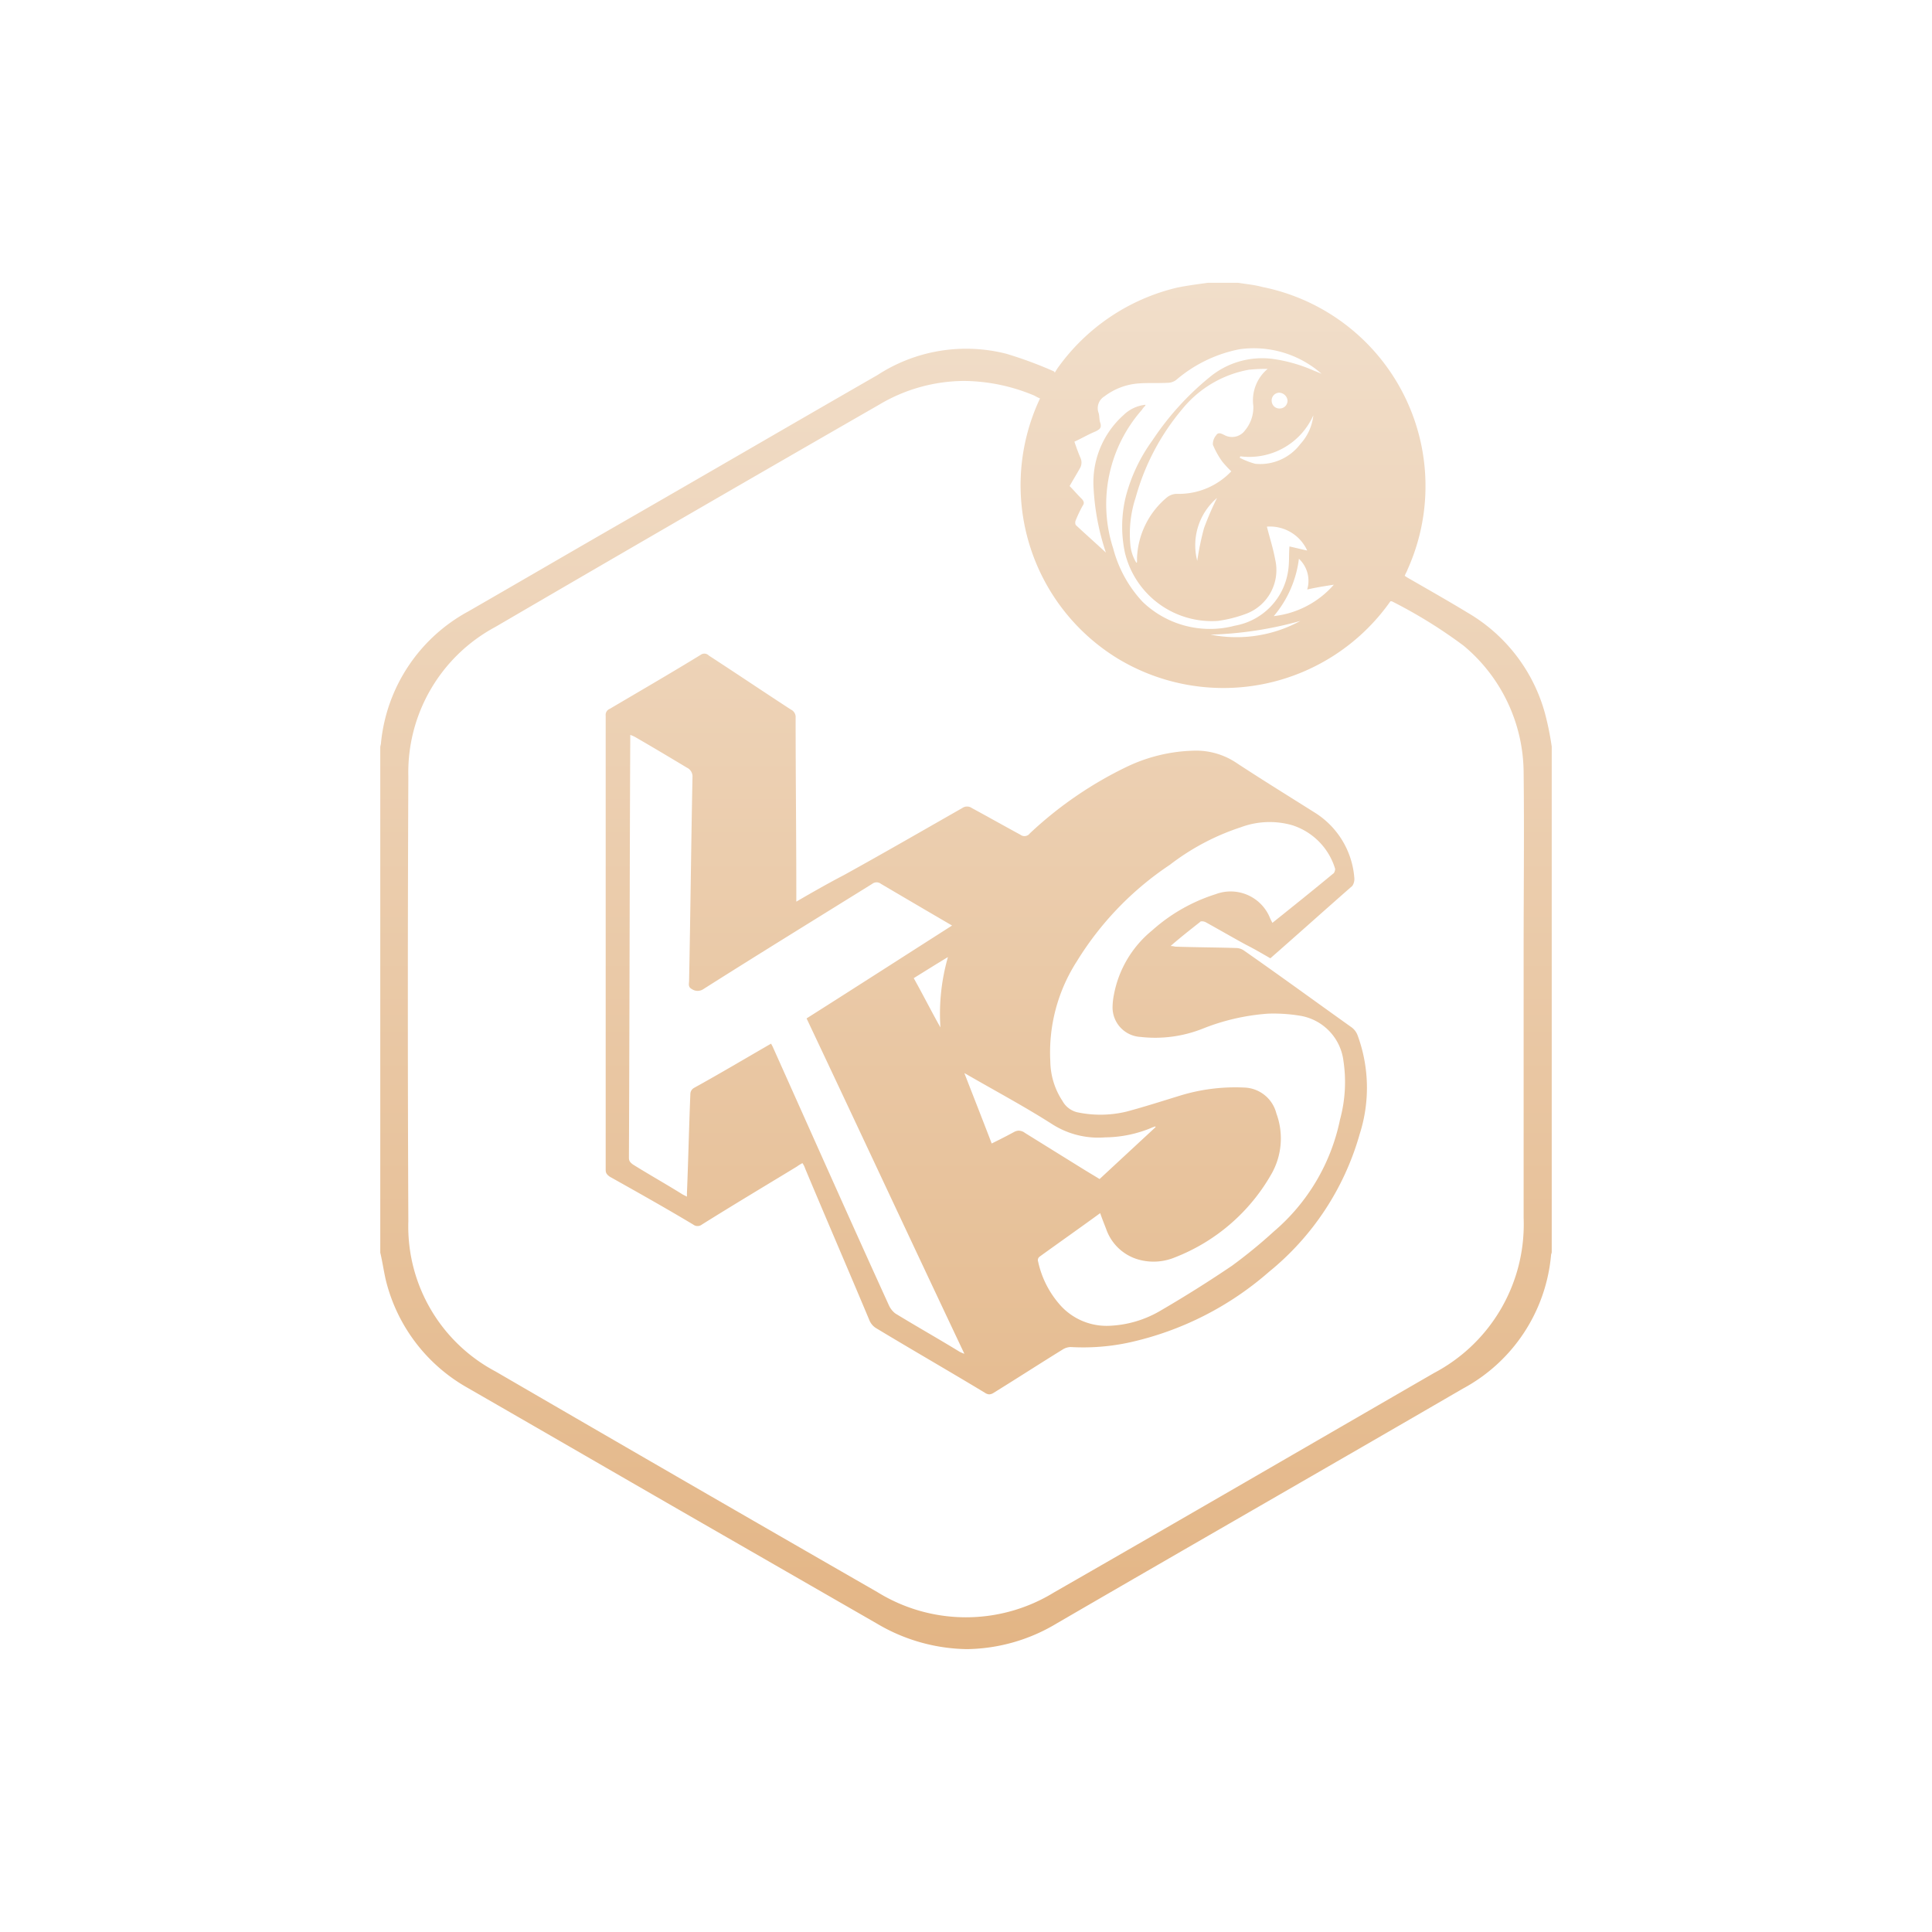 <svg xmlns="http://www.w3.org/2000/svg" xmlns:xlink="http://www.w3.org/1999/xlink" width="70" height="70" viewBox="0 0 70 70">
  <defs>
    <clipPath id="clip-path">
      <rect id="Rectangle_4" data-name="Rectangle 4" width="70" height="70"/>
    </clipPath>
    <linearGradient id="linear-gradient" x1="0.5" x2="0.5" y2="1" gradientUnits="objectBoundingBox">
      <stop offset="0" stop-color="#f1deca"/>
      <stop offset="1" stop-color="#e3b585"/>
    </linearGradient>
  </defs>
  <g id="footer_KS_1" clip-path="url(#clip-path)">
    <g id="cbvbv-en0" transform="translate(-0.52 10.247)">
      <g id="Group_3" data-name="Group 3" transform="translate(14.3)">
        <path id="Union_1" data-name="Union 1" d="M-259.789-491.669l-5.939-3.415c-2.97-1.707-5.915-3.415-8.884-5.123a6.159,6.159,0,0,1-2.97-3.91c-.074-.322-.123-.669-.2-.99v-18.313c0-.049.025-.1.025-.148a6.094,6.094,0,0,1,3.167-4.775c1.806-1.039,3.588-2.079,5.395-3.119,3.144-1.806,6.286-3.638,9.429-5.444a5.89,5.89,0,0,1,4.676-.768,14.622,14.622,0,0,1,1.732.643c0,.049,0,.025.025.025.024-.049.049-.075.074-.124a7.42,7.42,0,0,1,4.356-2.945c.371-.074.742-.123,1.113-.173h1.089c.3.049.594.074.866.149a7.357,7.357,0,0,1,5.271,10.245c-.025.075-.074.148-.1.223a2.1,2.1,0,0,0,.2.123c.693.4,1.386.792,2.079,1.213a6.082,6.082,0,0,1,2.8,3.638,10.688,10.688,0,0,1,.247,1.212v18.312c0,.049-.025.075-.025.124a6.111,6.111,0,0,1-3.192,4.826c-4.9,2.846-9.824,5.666-14.724,8.512a6.459,6.459,0,0,1-3.245.928A6.561,6.561,0,0,1-259.789-491.669Zm.1-44.173q-6.978,4.01-13.932,8.068a5.979,5.979,0,0,0-3.144,5.42q-.036,8.054,0,16.11A5.946,5.946,0,0,0-273.6-500.8q6.9,4.01,13.834,7.994a6.1,6.1,0,0,0,6.409,0c4.578-2.624,9.181-5.3,13.759-7.944a6.085,6.085,0,0,0,3.242-5.617v-9.7c0-2.153.025-4.281,0-6.434a6.022,6.022,0,0,0-2.177-4.6,17.606,17.606,0,0,0-2.6-1.608h-.049a7.4,7.4,0,0,1-9.875,2.079,7.365,7.365,0,0,1-2.821-9.428,1.556,1.556,0,0,1-.2-.1,6.7,6.7,0,0,0-2.551-.534A6.073,6.073,0,0,0-259.69-535.842Zm11.977,8.339a4.831,4.831,0,0,0,3.267-.494A13.405,13.405,0,0,1-247.712-527.5Zm-2.351-8.29a.642.642,0,0,0-.123.148,5.173,5.173,0,0,0-1.04,5.024,4.5,4.5,0,0,0,1.064,1.931,3.518,3.518,0,0,0,3.341.866,2.363,2.363,0,0,0,1.931-1.98c.049-.3.025-.594.049-.891.223.049.421.1.643.148a1.483,1.483,0,0,0-1.46-.866c.1.4.222.767.3,1.188a1.693,1.693,0,0,1-1.015,1.955,4.763,4.763,0,0,1-1.064.273,3.238,3.238,0,0,1-3.366-2.475,4.565,4.565,0,0,1,.025-2,6.034,6.034,0,0,1,.965-2.055,10.27,10.27,0,0,1,2.079-2.3,2.984,2.984,0,0,1,2.252-.668,5.592,5.592,0,0,1,1.559.445c.075.024.124.049.247.1a3.723,3.723,0,0,0-2.969-.891,5,5,0,0,0-2.3,1.113.526.526,0,0,1-.247.1c-.372.025-.743,0-1.089.025a2.32,2.32,0,0,0-1.263.47.5.5,0,0,0-.222.57c.049.123.025.272.075.4.049.174-.025.223-.174.3-.247.1-.495.247-.767.372.074.222.148.42.222.594a.4.4,0,0,1-.024.371c-.124.223-.247.421-.372.643.149.148.273.3.421.445.1.1.123.174.049.273a4.854,4.854,0,0,0-.247.519.209.209,0,0,0,0,.174c.364.341.728.661,1.092,1l-.028-.084a8.812,8.812,0,0,1-.42-2.277,3.27,3.27,0,0,1,1.088-2.623,1.325,1.325,0,0,1,.792-.372Zm4.653,7.622a3.387,3.387,0,0,0,2.177-1.138c-.321.049-.643.1-.965.174a1.094,1.094,0,0,0-.3-1.114A3.969,3.969,0,0,1-245.41-528.17Zm-.867-8.933a4.037,4.037,0,0,0-2.45,1.435,8.444,8.444,0,0,0-1.683,3.192,4.2,4.2,0,0,0-.2,1.658,1.526,1.526,0,0,0,.223.717l.024-.024v-.174a3.008,3.008,0,0,1,1.089-2.177.59.59,0,0,1,.346-.124,2.618,2.618,0,0,0,1.98-.816,4.184,4.184,0,0,1-.322-.346,3.076,3.076,0,0,1-.346-.619.5.5,0,0,1,.124-.346c.074-.123.2-.049.3,0a.582.582,0,0,0,.742-.173,1.3,1.3,0,0,0,.3-.891,1.483,1.483,0,0,1,.519-1.336A5.5,5.5,0,0,0-246.277-537.1Zm-1.905,6.929a10.324,10.324,0,0,1,.247-1.188,10.973,10.973,0,0,1,.47-1.089A2.251,2.251,0,0,0-248.182-530.175Zm1.535-3.737a2.7,2.7,0,0,0,.569.222,1.824,1.824,0,0,0,1.633-.717,1.828,1.828,0,0,0,.47-1.039,2.542,2.542,0,0,1-2.648,1.485A.089.089,0,0,1-246.648-533.911Zm1.163-2.054a.279.279,0,0,0,.3.272.281.281,0,0,0,.273-.3.316.316,0,0,0-.3-.272A.281.281,0,0,0-245.485-535.965Zm-10.393,35.933c-1.312-.792-2.649-1.56-3.96-2.352a.6.6,0,0,1-.222-.272c-.768-1.832-1.56-3.663-2.327-5.494a.741.741,0,0,0-.1-.2,1.357,1.357,0,0,0-.2.123c-1.139.693-2.3,1.386-3.44,2.1a.258.258,0,0,1-.321,0c-.99-.593-2.005-1.163-3.02-1.732-.1-.075-.148-.124-.148-.247v-16.457a.235.235,0,0,1,.148-.247c1.089-.643,2.2-1.286,3.291-1.955a.225.225,0,0,1,.3.025c.99.643,1.98,1.311,2.97,1.955a.3.3,0,0,1,.173.3c0,2.128.025,4.232.025,6.36v.3c.593-.346,1.163-.669,1.732-.966,1.435-.792,2.846-1.608,4.281-2.425a.3.3,0,0,1,.346,0c.594.321,1.163.643,1.757.965a.243.243,0,0,0,.347-.049,13.953,13.953,0,0,1,3.489-2.4,5.936,5.936,0,0,1,2.426-.594,2.623,2.623,0,0,1,1.535.42c.94.619,1.905,1.213,2.846,1.807a3.066,3.066,0,0,1,1.46,2.4.443.443,0,0,1-.074.272c-.99.867-1.98,1.757-2.97,2.623-.3-.174-.594-.346-.891-.495-.5-.273-.965-.544-1.46-.817-.049-.024-.174-.049-.2,0-.346.273-.693.544-1.064.867.1,0,.148.024.2.024.742.025,1.46.025,2.2.049a.516.516,0,0,1,.272.1c1.312.916,2.6,1.857,3.885,2.772a.633.633,0,0,1,.223.3,5.5,5.5,0,0,1,.074,3.563,9.894,9.894,0,0,1-3.291,5,11.418,11.418,0,0,1-5.024,2.549,7.912,7.912,0,0,1-2.153.173.563.563,0,0,0-.272.075c-.842.519-1.683,1.064-2.525,1.584a.314.314,0,0,1-.161.055A.314.314,0,0,1-255.878-500.033Zm-7.647-12.448c1.386,3.093,2.772,6.211,4.182,9.305a.77.77,0,0,0,.223.272c.767.47,1.559.915,2.326,1.386a1.2,1.2,0,0,0,.174.074c-1.931-4.083-3.811-8.117-5.717-12.151,1.757-1.113,3.489-2.227,5.271-3.365-.891-.519-1.733-1.014-2.574-1.509a.258.258,0,0,0-.321,0c-2.03,1.262-4.083,2.524-6.113,3.811a.372.372,0,0,1-.42,0c-.148-.074-.1-.2-.1-.3.049-2.45.074-4.925.123-7.375a.352.352,0,0,0-.2-.346c-.618-.371-1.237-.742-1.881-1.113a1.216,1.216,0,0,0-.173-.075v.075c-.025,5.073-.025,10.171-.049,15.244,0,.123.049.173.148.247.594.371,1.212.717,1.806,1.089l.148.074v-.123c.049-1.188.075-2.4.124-3.588a.261.261,0,0,1,.123-.223c.941-.519,1.856-1.064,2.8-1.608A1.383,1.383,0,0,1-263.525-512.481Zm9.626,7.523a.153.153,0,0,0-.049.173,3.471,3.471,0,0,0,.742,1.51,2.254,2.254,0,0,0,1.856.816,3.956,3.956,0,0,0,1.831-.544q1.337-.779,2.6-1.634a18.071,18.071,0,0,0,1.51-1.237,7.237,7.237,0,0,0,2.4-4.058,5.165,5.165,0,0,0,.123-2.129,1.891,1.891,0,0,0-1.583-1.633,5.91,5.91,0,0,0-1.138-.074,7.864,7.864,0,0,0-2.376.544,4.667,4.667,0,0,1-2.252.3,1.071,1.071,0,0,1-1.015-1.113,2.488,2.488,0,0,1,.049-.421,3.938,3.938,0,0,1,1.386-2.327,6.278,6.278,0,0,1,2.3-1.311,1.538,1.538,0,0,1,1.98.891l.075.148c.742-.594,1.484-1.188,2.2-1.782.049-.024.074-.123.074-.173a2.376,2.376,0,0,0-1.559-1.584,2.98,2.98,0,0,0-1.856.074,8.575,8.575,0,0,0-2.574,1.362,11.312,11.312,0,0,0-3.365,3.489,6.1,6.1,0,0,0-.966,3.638,2.663,2.663,0,0,0,.445,1.436.829.829,0,0,0,.52.4,4.04,4.04,0,0,0,1.806-.024c.643-.173,1.262-.371,1.905-.569a6.814,6.814,0,0,1,2.351-.3,1.241,1.241,0,0,1,1.164.94,2.607,2.607,0,0,1-.2,2.228A6.9,6.9,0,0,1-249-504.933a2.016,2.016,0,0,1-1.213.1,1.742,1.742,0,0,1-1.262-1.113c-.075-.2-.148-.372-.223-.594C-252.438-506-253.181-505.478-253.9-504.958Zm-.545-4.5,2.154,1.337c.2.124.371.223.569.346.693-.643,1.361-1.262,2.029-1.881a.024.024,0,0,0-.025-.024c-.049.024-.074.024-.123.049a4.462,4.462,0,0,1-1.683.346,3.1,3.1,0,0,1-1.905-.471c-.966-.618-1.98-1.163-2.97-1.732-.049-.025-.123-.075-.222-.124.346.891.668,1.707.99,2.549.3-.148.544-.272.816-.42a.367.367,0,0,1,.166-.045A.4.4,0,0,1-254.444-509.462Zm-4.009-5.593c.346.619.644,1.212.965,1.782a7.472,7.472,0,0,1,.273-2.549C-257.66-515.55-258.056-515.3-258.452-515.055Z" transform="translate(277.78 540.247)" fill="url(#linear-gradient)"/>
      </g>
    </g>
  </g>
</svg>

